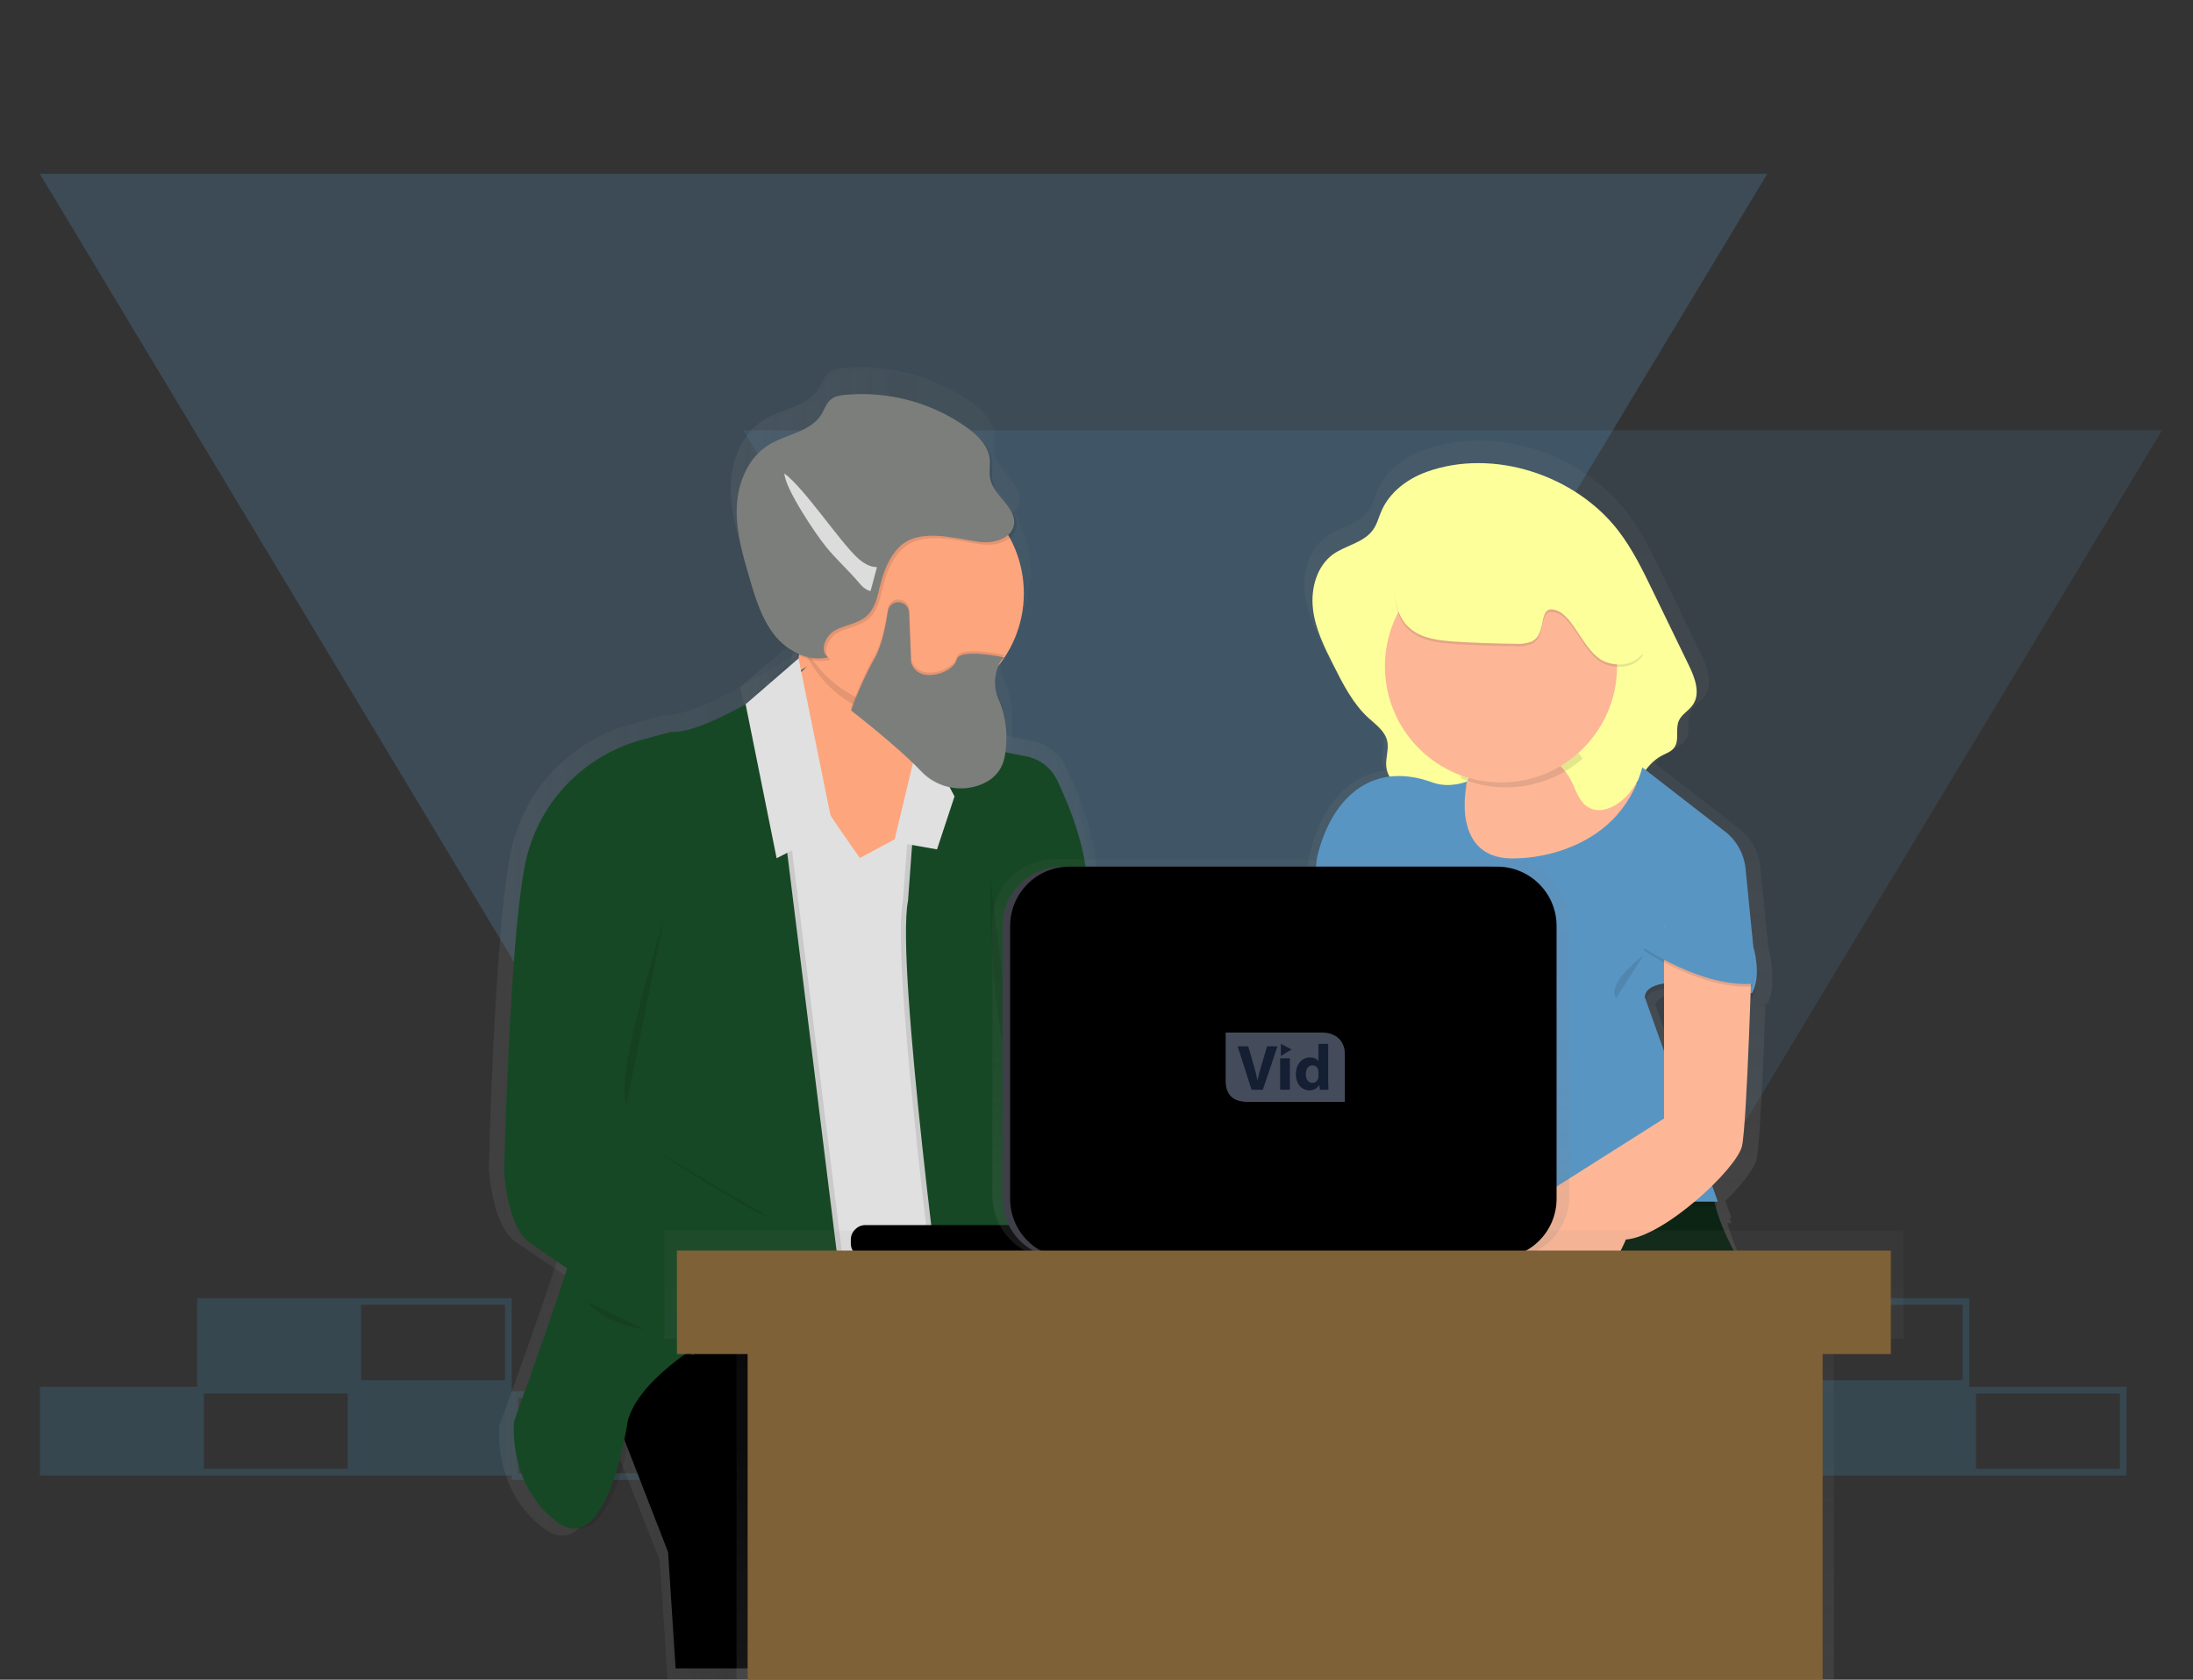 <?xml version="1.0" encoding="UTF-8"?> <!-- Generator: Adobe Illustrator 23.0.1, SVG Export Plug-In . SVG Version: 6.00 Build 0) --> <svg xmlns="http://www.w3.org/2000/svg" xmlns:xlink="http://www.w3.org/1999/xlink" id="Layer_1" x="0px" y="0px" viewBox="0 0 990 758.2" style="enable-background:new 0 0 990 758.2;" xml:space="preserve"><rect x="0" y="0" width="990" height="758.2" fill="#333333" stroke="none"/> <style type="text/css"> .st0{opacity:0.25;fill:#5995C3;enable-background:new ;} .st1{opacity:0.15;fill:#5995C3;enable-background:new ;} .st2{opacity:0.2;fill:#2E8F4A;enable-background:new ;} .st3{opacity:0.2;fill:#4596C7;enable-background:new ;} .st4{opacity:0.7;} .st5{fill:url(#SVGID_1_);} .st6{opacity:0.1;} .st7{fill:url(#SVGID_2_);} .st8{fill:url(#SVGID_3_);} .st9{fill:url(#SVGID_4_);} .st10{fill:url(#SVGID_5_);} .st11{fill:url(#SVGID_6_);} .st12{fill:url(#SVGID_7_);} .st13{fill:url(#SVGID_8_);} .st14{fill:url(#SVGID_9_);} .st15{fill:url(#SVGID_10_);} .st16{fill:url(#SVGID_11_);} .st17{opacity:0.1;fill:url(#SVGID_12_);enable-background:new ;} .st18{opacity:0.1;fill:url(#SVGID_13_);enable-background:new ;} .st19{opacity:0.1;fill:url(#SVGID_14_);enable-background:new ;} .st20{fill:url(#SVGID_15_);} .st21{fill:url(#SVGID_16_);} .st22{fill:url(#SVGID_17_);} .st23{fill:url(#SVGID_18_);} .st24{fill:url(#SVGID_19_);} .st25{fill:url(#SVGID_20_);} .st26{opacity:0.1;enable-background:new ;} .st27{fill:#E0E0E0;} .st28{fill:#FDA57D;} .st29{fill:#174825;} .st30{fill:#7C7E7C;} .st31{fill:url(#SVGID_21_);} .st32{fill:#FDB797;} .st33{fill:#0C2413;stroke:#0C2413;stroke-miterlimit:10;} .st34{fill:#FDFF9B;} .st35{fill:#5995C3;} .st36{fill:url(#SVGID_22_);} .st37{fill:url(#SVGID_23_);} .st38{fill:#3E3F49;} .st39{fill:#7F6138;} .st40{fill:#DBDCDB;} .st41{fill:#444C5C;} .st42{fill:#151F33;} </style> <g> <polygon class="st0" points="797.8,78.5 407.6,726 18,78.5 "></polygon> <polygon class="st1" points="976,194.2 655.5,726 335.5,194.2 "></polygon> </g> <title>co-workers</title> <path class="st2" d="M818,668h-71v-40h71V668z M750,665h65v-34h-65V665z"></path> <path class="st3" d="M889,666h-71v-40h71V666z M821,663h65v-34h-65V663z"></path> <path class="st3" d="M960,666h-71v-40h71V666z M892,663h65v-34h-65V663z"></path> <path class="st3" d="M889,626h-71v-40h71V626z M821,623h65v-34h-65V623z"></path> <path class="st3" d="M89,666H18v-40h71V666z M21,663h65v-34H21V663z"></path> <path class="st3" d="M160,666H89v-40h71V666z M92,663h65v-34H92V663z"></path> <path class="st3" d="M231,666h-71v-40h71V666z M163,663h65v-34h-65V663z"></path> <path class="st3" d="M302,668h-71v-40h71V668z M234,665h65v-34h-65V665z"></path> <path class="st3" d="M231,626h-71v-40h71V626z M163,623h65v-34h-65V623z"></path> <path class="st3" d="M160,626H89v-40h71V626z M92,623h65v-34H92V623z"></path> <g class="st4"> <linearGradient id="SVGID_1_" gradientUnits="userSpaceOnUse" x1="369.6" y1="814.028" x2="495.4" y2="814.028" gradientTransform="matrix(1 0 0 1 -105 -136.89)"> <stop offset="0" style="stop-color:#808080;stop-opacity:0.25"></stop> <stop offset="0.54" style="stop-color:#808080;stop-opacity:0.12"></stop> <stop offset="1" style="stop-color:#808080;stop-opacity:0.1"></stop> </linearGradient> <path class="st5" d="M363.1,606.9c0,0-86.6-31.7-98.5,12.9l33.2,84.5l3.6,54h72.4v-45.8c0,0-10.7-45.8,16.6-73.9L363.1,606.9z"></path> <g class="st6"> <linearGradient id="SVGID_2_" gradientUnits="userSpaceOnUse" x1="406.736" y1="635.239" x2="580.807" y2="635.239" gradientTransform="matrix(1 0 0 1 -105 -136.89)"> <stop offset="0" style="stop-color:#808080;stop-opacity:0.25"></stop> <stop offset="0.54" style="stop-color:#808080;stop-opacity:0.12"></stop> <stop offset="1" style="stop-color:#808080;stop-opacity:0.1"></stop> </linearGradient> <path class="st7" d="M377.6,355.5c-3.7-1.2-8.1-2.3-11.1,0.1c-1.7,1.4-2.5,3.7-3.8,5.5c-4.5,5.9-13.5,4.8-20.7,6.9 c-10.5,3.1-17,13.5-20.7,23.7c-16.5,45,1.9,96.5-12.4,142.2c-4.2,13.5-11.1,28.4-4.3,40.8c2.3,4.1,6,7.6,7.1,12.1 c1.5,6.2-1.4,14.3,3.8,18.1c1.6,1.2,3.7,1.5,5.6,2c11.7,3.1,20.5,12.2,29.4,20.2s19.6,15.9,31.7,15.4c3.9-0.3,7.8-1.1,11.5-2.3 l59.9-16.7c6-1.7,12.5-3.7,16-8.8c2.1-3.1,2.8-7,3.3-10.7c2.1-14.2,3-28.6,2.9-42.9c0-4.7-0.2-9.6-2-14c-2-5.1-6-9.2-8.9-13.8 c-5.6-9-7.1-19.8-8.5-30.3c-2.2-16.7-4.4-33.7-1.4-50.2c1.3-7.1,3.6-14,5.1-21c2.4-11.5,2.8-23.3,1.1-34.9 c-1.4-9.6-4.4-19.4-11-26.7c-4.3-4.8-10.2-8-16.6-9c-8.1-1-12.1,3.7-19.3,5.4C403.5,369.1,387.9,358.9,377.6,355.5z"></path> </g> <linearGradient id="SVGID_3_" gradientUnits="userSpaceOnUse" x1="406.736" y1="632.843" x2="580.807" y2="632.843" gradientTransform="matrix(1 0 0 1 -105 -136.89)"> <stop offset="0" style="stop-color:#808080;stop-opacity:0.25"></stop> <stop offset="0.54" style="stop-color:#808080;stop-opacity:0.12"></stop> <stop offset="1" style="stop-color:#808080;stop-opacity:0.1"></stop> </linearGradient> <path class="st8" d="M377.6,353.1c-3.7-1.2-8.1-2.3-11.1,0.1c-1.7,1.4-2.5,3.7-3.8,5.5c-4.5,5.9-13.5,4.8-20.7,6.9 c-10.5,3.1-17,13.5-20.7,23.7c-16.5,45,1.9,96.5-12.4,142.2c-4.2,13.5-11.1,28.4-4.3,40.8c2.3,4.1,6,7.6,7.1,12.1 c1.5,6.2-1.4,14.3,3.8,18.1c1.6,1.2,3.7,1.5,5.6,2c11.7,3.1,20.5,12.2,29.4,20.2s19.6,16,31.7,15.4c3.9-0.3,7.8-1.1,11.5-2.3 l59.9-16.7c6-1.7,12.5-3.7,16-8.8c2.1-3.1,2.8-7,3.3-10.7c2.1-14.2,3-28.6,2.9-42.9c0-4.7-0.2-9.6-2-14c-2-5.1-6-9.2-8.9-13.8 c-5.6-9-7.1-19.8-8.5-30.3c-2.2-16.7-4.4-33.7-1.4-50.2c1.3-7.1,3.6-14,5.1-21c2.4-11.5,2.8-23.3,1.1-34.9 c-1.4-9.6-4.4-19.4-11-26.7c-4.3-4.8-10.2-8-16.6-9c-8.1-1-12.1,3.7-19.3,5.4C403.5,366.7,387.9,356.5,377.6,353.1z"></path> <linearGradient id="SVGID_4_" gradientUnits="userSpaceOnUse" x1="450.339" y1="459.683" x2="539.3" y2="459.683" gradientTransform="matrix(1 0 0 1 -105 -136.89)"> <stop offset="0" style="stop-color:#808080;stop-opacity:0.25"></stop> <stop offset="0.54" style="stop-color:#808080;stop-opacity:0.12"></stop> <stop offset="1" style="stop-color:#808080;stop-opacity:0.1"></stop> </linearGradient> <path class="st9" d="M360.7,264.3c0,0,1.2,44.6-13,43.4s40.3,73.9,40.3,73.9l46.3-24.6c0,0-27.3-43.4-8.3-70.4 S360.7,264.3,360.7,264.3z"></path> <g class="st6"> <linearGradient id="SVGID_5_" gradientUnits="userSpaceOnUse" x1="332.618" y1="651.161" x2="485.8" y2="651.161" gradientTransform="matrix(1 0 0 1 -105 -136.89)"> <stop offset="0" style="stop-color:#808080;stop-opacity:0.25"></stop> <stop offset="0.54" style="stop-color:#808080;stop-opacity:0.12"></stop> <stop offset="1" style="stop-color:#808080;stop-opacity:0.1"></stop> </linearGradient> <path class="st10" d="M281.2,643.2c0,0-9.5,64.5-33.2,46.9s-20.2-46.9-20.2-46.9s46.3-124.4,43.9-143.1s79-164.7,79-164.7 l30.1,239.8C380.9,575.2,290.7,608,281.2,643.2z"></path> </g> <linearGradient id="SVGID_6_" gradientUnits="userSpaceOnUse" x1="330.318" y1="651.161" x2="483.5" y2="651.161" gradientTransform="matrix(1 0 0 1 -105 -136.89)"> <stop offset="0" style="stop-color:#808080;stop-opacity:0.25"></stop> <stop offset="0.54" style="stop-color:#808080;stop-opacity:0.12"></stop> <stop offset="1" style="stop-color:#808080;stop-opacity:0.1"></stop> </linearGradient> <path class="st11" d="M278.9,643.2c0,0-9.5,64.5-33.2,46.9s-20.2-46.9-20.2-46.9s46.3-124.4,43.9-143.1s79-164.7,79-164.7 l30.1,239.8C378.5,575.2,288.3,608,278.9,643.2z"></path> <linearGradient id="SVGID_7_" gradientUnits="userSpaceOnUse" x1="325.7" y1="589.54" x2="468.1" y2="589.54" gradientTransform="matrix(1 0 0 1 -105 -136.89)"> <stop offset="0" style="stop-color:#808080;stop-opacity:0.25"></stop> <stop offset="0.54" style="stop-color:#808080;stop-opacity:0.12"></stop> <stop offset="1" style="stop-color:#808080;stop-opacity:0.1"></stop> </linearGradient> <path class="st12" d="M363.1,292.5c0,0-46.3,31.6-64.1,30.5l-13.8,3.8c-27.9,7.5-49.1,30.1-54.8,58.5l-0.2,1.1 c-7.1,37.5-9.5,140.8-9.5,140.8s1.2,27,13,34l76,51.6c0,0-2.4-56.3,26.1-62.2s-7.1-2.3-7.1-2.3l-52.2-30.5c0,0,1.2-45.8,15.4-61 s64.1-95,64.1-95l-14.2-49.3L363.1,292.5z"></path> <g class="st6"> <linearGradient id="SVGID_8_" gradientUnits="userSpaceOnUse" x1="512.256" y1="601.79" x2="666.2" y2="601.79" gradientTransform="matrix(1 0 0 1 -105 -136.89)"> <stop offset="0" style="stop-color:#808080;stop-opacity:0.25"></stop> <stop offset="0.54" style="stop-color:#808080;stop-opacity:0.12"></stop> <stop offset="1" style="stop-color:#808080;stop-opacity:0.1"></stop> </linearGradient> <path class="st13" d="M414.1,323c0,0,29.2,7.6,49.6,11.4c6.4,1.2,12,5.3,14.8,11.2c6.2,12.7,15.5,35.7,13.9,54.9l17.8,69.2l51,61 l-46.2,21l-52.2-57.5l42.7,109.1l-79.5,3.5c0,0-23.7-176-17.8-205.3L414.1,323z"></path> </g> <linearGradient id="SVGID_9_" gradientUnits="userSpaceOnUse" x1="514.657" y1="601.84" x2="668.6" y2="601.84" gradientTransform="matrix(1 0 0 1 -105 -136.89)"> <stop offset="0" style="stop-color:#808080;stop-opacity:0.25"></stop> <stop offset="0.54" style="stop-color:#808080;stop-opacity:0.12"></stop> <stop offset="1" style="stop-color:#808080;stop-opacity:0.1"></stop> </linearGradient> <path class="st14" d="M416.5,323c0,0,29.2,7.6,49.6,11.4c6.4,1.2,12,5.3,14.8,11.2c6.2,12.7,15.5,35.7,13.9,54.9l17.8,69.2l51,61 l-46.3,21.1l-52.2-57.5l42.8,109.1l-79.5,3.5c0,0-23.7-176-17.8-205.3L416.5,323z"></path> <linearGradient id="SVGID_10_" gradientUnits="userSpaceOnUse" x1="334.2" y1="401.15" x2="375.53" y2="401.15" gradientTransform="matrix(1 0 0 1 0 -66)"> <stop offset="0" style="stop-color:#808080;stop-opacity:0.25"></stop> <stop offset="0.54" style="stop-color:#808080;stop-opacity:0.12"></stop> <stop offset="1" style="stop-color:#808080;stop-opacity:0.1"></stop> </linearGradient> <polygon class="st15" points="359.2,288.7 375.6,368.1 348.9,381.6 334.2,310.1 "></polygon> <linearGradient id="SVGID_11_" gradientUnits="userSpaceOnUse" x1="404.05" y1="416.25" x2="432.55" y2="416.25" gradientTransform="matrix(1 0 0 1 0 -66)"> <stop offset="0" style="stop-color:#808080;stop-opacity:0.25"></stop> <stop offset="0.54" style="stop-color:#808080;stop-opacity:0.12"></stop> <stop offset="1" style="stop-color:#808080;stop-opacity:0.1"></stop> </linearGradient> <polygon class="st16" points="404,374 416.5,323 432.5,352.9 424.2,377.5 "></polygon> <linearGradient id="SVGID_12_" gradientUnits="userSpaceOnUse" x1="554.15" y1="568.89" x2="564.83" y2="568.89" gradientTransform="matrix(1 0 0 1 -105 -136.89)"> <stop offset="0" style="stop-color:#808080;stop-opacity:0.25"></stop> <stop offset="0.54" style="stop-color:#808080;stop-opacity:0.12"></stop> <stop offset="1" style="stop-color:#808080;stop-opacity:0.1"></stop> </linearGradient> <path class="st17" d="M449.2,389.2c0,0,0,79.8,10.7,85.6"></path> <linearGradient id="SVGID_13_" gradientUnits="userSpaceOnUse" x1="382.148" y1="589.49" x2="401.068" y2="589.49" gradientTransform="matrix(1 0 0 1 -105 -136.89)"> <stop offset="0" style="stop-color:#808080;stop-opacity:0.25"></stop> <stop offset="0.54" style="stop-color:#808080;stop-opacity:0.12"></stop> <stop offset="1" style="stop-color:#808080;stop-opacity:0.1"></stop> </linearGradient> <path class="st18" d="M296,409.2c0,0-24.6,78.6-17.7,86.8"></path> <linearGradient id="SVGID_14_" gradientUnits="userSpaceOnUse" x1="396.3" y1="669.59" x2="450.3" y2="669.59" gradientTransform="matrix(1 0 0 1 -105 -136.89)"> <stop offset="0" style="stop-color:#808080;stop-opacity:0.25"></stop> <stop offset="0.54" style="stop-color:#808080;stop-opacity:0.12"></stop> <stop offset="1" style="stop-color:#808080;stop-opacity:0.1"></stop> </linearGradient> <path class="st19" d="M291.3,517.1c0,0,47.5,30.7,54,31.2"></path> <g class="st6"> <linearGradient id="SVGID_15_" gradientUnits="userSpaceOnUse" x1="466.4" y1="429.784" x2="534.917" y2="429.784" gradientTransform="matrix(1 0 0 1 -105 -136.89)"> <stop offset="0" style="stop-color:#808080;stop-opacity:0.25"></stop> <stop offset="0.54" style="stop-color:#808080;stop-opacity:0.12"></stop> <stop offset="1" style="stop-color:#808080;stop-opacity:0.1"></stop> </linearGradient> <path class="st20" d="M361.9,269c0,0,0.2,6.9-0.5,15.1c8.7,20.1,28.4,33.1,50.3,33c2.9,0,5.9-0.2,8.8-0.7 c-0.3-8.8,1.4-17.6,6.7-25.1C446.2,264.3,361.9,269,361.9,269z"></path> </g> <linearGradient id="SVGID_16_" gradientUnits="userSpaceOnUse" x1="356" y1="324.4" x2="465.2" y2="324.4" gradientTransform="matrix(1 0 0 1 0 -66)"> <stop offset="0" style="stop-color:#808080;stop-opacity:0.25"></stop> <stop offset="0.54" style="stop-color:#808080;stop-opacity:0.12"></stop> <stop offset="1" style="stop-color:#808080;stop-opacity:0.1"></stop> </linearGradient> <ellipse class="st21" cx="410.6" cy="258.4" rx="54.6" ry="54"></ellipse> <g class="st6"> <linearGradient id="SVGID_17_" gradientUnits="userSpaceOnUse" x1="436.05" y1="365.287" x2="566.657" y2="365.287" gradientTransform="matrix(1 0 0 1 -105 -136.89)"> <stop offset="0" style="stop-color:#808080;stop-opacity:0.25"></stop> <stop offset="0.54" style="stop-color:#808080;stop-opacity:0.12"></stop> <stop offset="1" style="stop-color:#808080;stop-opacity:0.1"></stop> </linearGradient> <path class="st22" d="M445.2,235.8c6.6,0.9,15-1.3,16.3-7.8c1.6-8.2-9.5-13.5-11.2-21.7c-0.6-3.1,0.1-6.3-0.2-9.4 c-0.7-6.3-5.9-11.1-11.1-14.7c-16.5-11.5-36.6-16.7-56.6-14.9c-2.5,0.2-5.1,0.6-7,2.2c-2.2,1.8-3,4.6-4.5,7 c-5.1,8.2-16.6,9.1-24.9,14.2c-9.6,6-14.4,17.7-14.9,28.9s2.8,22.3,6,33.1c2.7,9.2,5.6,18.6,11.6,26.1s15.9,12.8,25.3,10.5 c-4.3-3.1-1.2-10.2,3.5-12.7s10.5-2.9,14.5-6.4s5.2-9.1,6.5-14.2c1.6-6.5,4-13.1,8.8-17.8C416.8,229,433.7,234.2,445.2,235.8z"></path> </g> <linearGradient id="SVGID_18_" gradientUnits="userSpaceOnUse" x1="434.849" y1="364.089" x2="565.457" y2="364.089" gradientTransform="matrix(1 0 0 1 -105 -136.89)"> <stop offset="0" style="stop-color:#808080;stop-opacity:0.25"></stop> <stop offset="0.54" style="stop-color:#808080;stop-opacity:0.12"></stop> <stop offset="1" style="stop-color:#808080;stop-opacity:0.1"></stop> </linearGradient> <path class="st23" d="M444,234.6c6.6,0.9,15-1.3,16.3-7.8c1.6-8.2-9.5-13.5-11.2-21.7c-0.6-3.1,0.1-6.3-0.2-9.4 c-0.7-6.3-5.9-11.1-11.1-14.7c-16.5-11.4-36.6-16.7-56.6-14.9c-2.5,0.2-5.1,0.6-7,2.2c-2.2,1.8-3,4.6-4.5,7 c-5.1,8.2-16.6,9.1-24.9,14.2c-9.6,6-14.4,17.7-14.9,28.9s2.8,22.3,6,33.1c2.7,9.2,5.6,18.6,11.6,26.1s15.9,12.8,25.3,10.5 c-4.3-3.1-1.2-10.2,3.5-12.7s10.5-2.9,14.5-6.4s5.2-9.1,6.5-14.2c1.6-6.5,4-13.1,8.8-17.8C415.6,227.8,432.5,233,444,234.6z"></path> <g class="st6"> <linearGradient id="SVGID_19_" gradientUnits="userSpaceOnUse" x1="488.9" y1="441.596" x2="562.088" y2="441.596" gradientTransform="matrix(1 0 0 1 -105 -136.89)"> <stop offset="0" style="stop-color:#808080;stop-opacity:0.25"></stop> <stop offset="0.54" style="stop-color:#808080;stop-opacity:0.12"></stop> <stop offset="1" style="stop-color:#808080;stop-opacity:0.1"></stop> </linearGradient> <path class="st24" d="M401.1,265.7c-0.8,5.6-2.6,15.2-5.9,21.3c-4.4,7.9-8.2,16.2-11.3,24.8l0,0c0,0,21.9,16.7,33,28.2 c7,7.3,17.6,9.9,27.2,6.6c5.8-2.1,10.9-6.1,12.2-13.6c2.1-11.9-0.4-20.9-2.8-26.2c-2.3-5.1-2.3-10.9-0.1-16 c0.8-1.8,1.8-3.2,2.8-3.6c0,0-21.4-4.7-22.5,1.2c-1.2,5.9-17.8,11.7-21.4,1.2l-1-23.3c-0.1-2.7-2.4-4.9-5.1-4.9l0,0 C403.7,261.4,401.5,263.2,401.1,265.7z"></path> </g> <linearGradient id="SVGID_20_" gradientUnits="userSpaceOnUse" x1="488.9" y1="442.794" x2="562.088" y2="442.794" gradientTransform="matrix(1 0 0 1 -105 -136.89)"> <stop offset="0" style="stop-color:#808080;stop-opacity:0.25"></stop> <stop offset="0.54" style="stop-color:#808080;stop-opacity:0.12"></stop> <stop offset="1" style="stop-color:#808080;stop-opacity:0.1"></stop> </linearGradient> <path class="st25" d="M401.1,266.9c-0.8,5.6-2.6,15.2-5.9,21.3c-4.4,7.9-8.2,16.2-11.3,24.8l0,0c0,0,21.9,16.7,33,28.2 c7,7.3,17.6,9.9,27.2,6.6c5.8-2.1,10.9-6.1,12.2-13.6c2.1-11.9-0.4-20.9-2.8-26.2c-2.3-5.1-2.3-10.9-0.1-16 c0.8-1.8,1.8-3.2,2.8-3.6c0,0-21.4-4.7-22.5,1.2c-1.2,5.9-17.8,11.7-21.4,1.2l-1-23.3c-0.1-2.7-2.4-4.9-5.1-4.9l0,0 C403.7,262.5,401.5,264.4,401.1,266.9z"></path> </g> <path d="M364.3,606.1c0,0-83.2-30.8-94.6,12.5l31.9,82l3.4,52.5h69.5v-44.5c0,0-10.2-44.4,16-71.8L364.3,606.1z"></path> <path class="st26" d="M378.2,362c-3.5-1.2-7.8-2.2-10.7,0.1c-1.7,1.4-2.4,3.6-3.7,5.3c-4.3,5.7-13,4.7-19.9,6.7 c-10.1,3-16.3,13.1-19.9,23c-15.8,43.7,1.8,93.7-11.9,138.1c-4,13.1-10.7,27.6-4.1,39.6c2.2,4,5.7,7.3,6.8,11.8 c1.5,6-1.4,13.9,3.6,17.6c1.5,1.1,3.5,1.5,5.4,2c11.2,3,19.7,11.8,28.2,19.7s18.8,15.4,30.4,14.9c3.7-0.3,7.4-1.1,11-2.2l57.5-16.2 c5.8-1.6,12-3.6,15.4-8.6c2-3,2.7-6.8,3.2-10.4c2-13.8,2.9-27.7,2.8-41.7c0-4.6-0.2-9.3-1.9-13.6c-2-4.9-5.8-8.9-8.6-13.4 c-5.4-8.7-6.8-19.2-8.2-29.4c-2.1-16.2-4.2-32.7-1.3-48.8c1.3-6.9,3.4-13.6,4.9-20.4c2.3-11.2,2.7-22.6,1.1-33.9 c-1.3-9.4-4.2-18.9-10.5-25.9c-4.1-4.7-9.8-7.8-15.9-8.7c-7.8-1-11.7,3.6-18.6,5.2C403.1,375.2,388.1,365.3,378.2,362z"></path> <path class="st27" d="M378.2,359.7c-3.5-1.2-7.8-2.2-10.7,0.1c-1.7,1.4-2.4,3.6-3.7,5.3c-4.3,5.7-13,4.7-19.9,6.7 c-10.1,3-16.3,13.1-19.9,23c-15.8,43.7,1.8,93.7-11.9,138.1c-4,13.1-10.7,27.6-4.1,39.6c2.2,4,5.7,7.3,6.8,11.8 c1.5,6-1.4,13.9,3.6,17.6c1.5,1.1,3.5,1.5,5.4,2c11.2,3,19.7,11.8,28.2,19.7s18.8,15.4,30.4,14.9c3.7-0.3,7.4-1.1,11-2.2L451,620 c5.8-1.6,12-3.6,15.4-8.6c2-3,2.7-6.8,3.2-10.4c2-13.8,2.9-27.7,2.8-41.7c0-4.6-0.2-9.3-1.9-13.6c-2-4.9-5.8-8.9-8.6-13.4 c-5.4-8.7-6.8-19.2-8.2-29.4c-2.1-16.2-4.2-32.7-1.3-48.8c1.3-6.9,3.4-13.6,4.9-20.4c2.3-11.2,2.7-22.6,1.1-33.9 c-1.3-9.4-4.2-18.9-10.5-25.9c-4.1-4.7-9.7-7.8-15.9-8.8c-7.8-1-11.7,3.6-18.6,5.2C403.1,372.9,388.1,363,378.2,359.7z"></path> <path class="st28" d="M362,273.4c0,0,1.1,43.3-12.5,42.1s38.7,71.8,38.7,71.8l44.4-23.9c0,0-26.2-42.2-8-68.4S362,273.4,362,273.4z"></path> <path class="st26" d="M285.7,641.4c0,0-9.1,62.7-31.9,45.6s-19.4-45.6-19.4-45.6s44.4-120.8,42.1-139s75.9-160,75.9-160l28.9,232.9 C381.4,575.3,294.8,607.3,285.7,641.4z"></path> <path class="st29" d="M283.4,641.4c0,0-9.1,62.7-31.9,45.6s-19.4-45.6-19.4-45.6s44.4-120.8,42.1-139s75.9-160,75.9-160L379,575.3 C379.1,575.3,292.5,607.3,283.4,641.4z"></path> <path class="st29" d="M364.3,300.8c0,0-44.4,30.8-61.5,29.6l-13.3,3.6c-26.9,7.4-47.3,29.4-52.6,56.8l-0.2,1.1 c-6.8,36.5-9.1,136.7-9.1,136.7s1.1,26.2,12.5,33l72.9,50.2c0,0-2.3-54.7,25.1-60.4s-6.8-2.3-6.8-2.3l-50.1-29.6 c0,0,1.1-44.4,14.8-59.2s61.5-92.3,61.5-92.3l-13.7-47.9L364.3,300.8z"></path> <path class="st26" d="M413.3,330.4c0,0,28,7.4,47.6,11c6.2,1.1,11.5,5.2,14.2,10.9c5.9,12.4,14.9,34.7,13.4,53.3l17.1,67.2l49,59.2 l-44.4,20.5L460,496.8l41,106l-76.3,3.4c0,0-22.8-170.9-17.1-199.4L413.3,330.4z"></path> <path class="st29" d="M415.5,330.4c0,0,28,7.4,47.6,11c6.2,1.1,11.5,5.2,14.2,10.9c5.9,12.4,14.9,34.7,13.4,53.3l17.1,67.2l49,59.2 l-44.4,20.5l-50.1-55.8l41,106l-76.3,3.4c0,0-22.8-170.9-17.1-199.4L415.5,330.4z"></path> <polygon class="st27" points="360.5,297.2 376.2,374.3 350.6,387.4 336.6,317.9 "></polygon> <polygon class="st27" points="403.6,380 415.5,330.4 430.9,359.5 423,383.4 "></polygon> <path class="st26" d="M446.9,394.8c0,0,0,77.5,10.2,83.2"></path> <path class="st26" d="M299.9,414.1c0,0-23.6,76.3-17,84.3"></path> <path class="st26" d="M295.3,519c0,0,45.6,29.8,51.8,30.3"></path> <path class="st26" d="M363.1,278c0,0,0.2,6.7-0.4,14.7c9.4,22.3,32.8,35.2,56.7,31.3c-0.3-8.5,1.3-17.1,6.4-24.4 C444,273.4,363.1,278,363.1,278z"></path> <circle class="st28" cx="409.8" cy="267.8" r="52.4"></circle> <path class="st26" d="M443.1,245.7c6.3,0.9,14.4-1.3,15.7-7.5c1.5-8-9.1-13.1-10.7-21c-0.6-3,0.1-6.1-0.2-9.1 c-0.7-6.1-5.6-10.8-10.6-14.3c-15.8-11.1-35.1-16.2-54.4-14.5c-2.4,0.2-4.9,0.6-6.7,2.1c-2.1,1.7-2.9,4.5-4.3,6.8 c-4.9,7.9-16,8.9-23.9,13.8c-9.3,5.8-13.9,17.2-14.3,28.1s2.7,21.6,5.8,32.1c2.6,8.9,5.4,18.1,11.1,25.4s15.3,12.4,24.3,10.2 c-4.1-3-1.1-9.9,3.4-12.3s10-2.8,13.9-6.2c3.9-3.4,5-8.8,6.2-13.8c1.6-6.3,3.9-12.7,8.5-17.3C415.8,239.1,432,244.2,443.1,245.7z"></path> <path class="st30" d="M442,244.6c6.3,0.9,14.4-1.3,15.7-7.5c1.5-8-9.1-13.1-10.7-21c-0.6-3,0.1-6.1-0.2-9.1 c-0.8-6.1-5.7-10.8-10.7-14.3c-15.8-11.1-35.1-16.2-54.3-14.5c-2.4,0.2-4.9,0.6-6.7,2.1c-2.1,1.7-2.9,4.5-4.3,6.8 c-4.9,7.9-16,8.9-23.9,13.8c-9.3,5.8-13.9,17.2-14.3,28.1s2.7,21.6,5.8,32.1c2.6,8.9,5.4,18.1,11.1,25.4s15.3,12.4,24.3,10.2 c-4.1-3-1.1-9.9,3.4-12.3s10-2.8,13.9-6.2c3.9-3.4,5-8.8,6.2-13.8c1.6-6.3,3.9-12.7,8.5-17.3C414.6,238,430.9,243.1,442,244.6z"></path> <path class="st26" d="M400.8,274.8c-0.8,5.4-2.5,14.8-5.7,20.7c-4.3,7.7-7.9,15.7-10.9,24l0,0c0,0,21,16.2,31.6,27.4 c6.7,7.1,16.9,9.6,26.1,6.4c5.6-2,10.4-5.9,11.7-13.2c2-11.5-0.4-20.3-2.7-25.4c-2.2-4.9-2.2-10.6,0-15.5c0.8-1.8,1.7-3.1,2.7-3.5 c0,0-20.5-4.6-21.7,1.1s-17.1,11.4-20.5,1.1l-0.9-22.6c-0.1-2.6-2.3-4.7-4.9-4.7l0,0C403.2,270.6,401.1,272.4,400.8,274.8z"></path> <path class="st30" d="M400.8,276c-0.8,5.4-2.5,14.8-5.7,20.7c-4.3,7.7-7.9,15.7-10.9,24l0,0c0,0,21,16.2,31.6,27.4 c6.7,7.1,16.9,9.6,26.1,6.4c5.6-2,10.4-5.9,11.7-13.2c2-11.5-0.4-20.3-2.7-25.4c-2.2-4.9-2.3-10.6-0.1-15.6c0.8-1.8,1.7-3.1,2.7-3.5 c0,0-20.5-4.6-21.7,1.1s-17.1,11.4-20.5,1.2l-0.9-22.6c-0.1-2.6-2.3-4.7-4.9-4.7l0,0C403.2,271.8,401.1,273.5,400.8,276z"></path> <linearGradient id="SVGID_21_" gradientUnits="userSpaceOnUse" x1="765.617" y1="743.761" x2="765.617" y2="335.76" gradientTransform="matrix(1 0 0 1 -105 -136.89)"> <stop offset="0" style="stop-color:#808080;stop-opacity:0.25"></stop> <stop offset="0.54" style="stop-color:#808080;stop-opacity:0.12"></stop> <stop offset="1" style="stop-color:#808080;stop-opacity:0.1"></stop> </linearGradient> <path class="st31" d="M808,600.1c0,0-20.6-20.6-28.2-48h1.8l-0.8-2.4h0.8l-2.7-7.6c7.6-7.5,13.2-14.7,14.1-18.8 c1.5-6.9,3.1-44.4,4-70.4l0.8,0.2c2-3.4,2.4-7.7,2.3-11.6c0.1-4.4-0.5-8.8-1.7-13l-3.7-37.1c-0.7-6.9-4.2-13.2-9.8-17.5l-37.6-29.2 c2-2.7,4.5-4.9,7.4-6.5c2.2-1.1,4.7-1.9,6.1-3.9c2.6-3.5,0.4-8.8,2.2-12.8c1.3-3,4.6-4.7,6.6-7.4c4-5.5,1.1-13.1-1.9-19.2 l-17.1-35.4c-4.8-9.8-9.5-19.7-16.2-28.3c-20.3-26.5-59.5-39.6-91.3-28.2c-9.1,3.3-17.5,9.5-21.3,18.4c-1.3,3.1-2.2,6.4-4.1,9.2 c-4.4,6.1-12.9,7.2-19,11.6c-7.8,5.6-10.7,16.2-9.6,25.8s5.5,18.4,9.8,27c4.5,9,9.2,18.3,16.7,25.1c3.5,3.2,7.7,6.1,8.8,10.7 c1,3.9-0.7,8-0.4,12.1c0.1,1.7,0.6,3.3,1.5,4.8c-16.8,2.1-28.8,16.1-34.1,36.9c-0.3,1.3-0.5,2-0.5,2l-2.4,21.5c0,0.9,0,1.8,0,2.7 c-0.2,4.8,0.8,9.7,3,14v75.6l-72,45.6c-10.8,4.8-8.4,43.2,13.2,50.4c21.6,7.2,40.8-38.3,40.8-38.3c13.2-0.9,35.3-18.4,47.2-32 c1.6,2.6,3.7,4.8,6.3,6.5c-8.6,19.3-25.5,59.3-22.8,67.5c1.6,4.9,43.8,5.3,89.3,4.4c1.2,0.6,2.4,1.2,3.7,1.6c4.9,1.6,9.6,0.6,14-2 C760.4,602.6,808,600.1,808,600.1z M747.2,453.5c1-2.8,4.3-4.3,8.7-5v29.2L747.2,453.5z M743,351L743,351l0.1-0.2L743,351z"></path> <path class="st32" d="M634.9,417c0,0-2.3,80.9-4.6,91.2c-2.3,10.3-35.3,41-52.4,42.1c0,0-18.2,43.3-38.7,36.5s-22.8-43.3-12.5-47.8 l68.4-43.3V409L634.9,417z"></path> <path class="st33" d="M633.2,516.1c0,0-29.6,63.8-26.2,74.1s193.7,0,193.7,0s-35.3-35.3-28.5-74.1H633.2z"></path> <path class="st32" d="M655.9,327c0,0,4.6,44.4-3.4,54.7s31.9,16,35.3,16s39.9-12.5,46.7-16s12.5-28.5,12.5-28.5s-34.2,6.8-44.4-33 L655.9,327z"></path> <path class="st34" d="M644,213c-8.6,3.1-16.6,9.1-20.3,17.5c-1.3,2.9-2,6.1-3.9,8.7c-4.2,5.8-12.2,6.9-18,11 c-7.4,5.4-10.1,15.4-9.1,24.5s5.2,17.5,9.3,25.6c4.3,8.6,8.8,17.4,15.8,23.8c3.3,3,7.3,5.8,8.4,10.2c0.9,3.7-0.7,7.6-0.4,11.5 c0.8,9.5,12.1,13.9,21.6,14.9c4.1,0.5,8.8,0.5,11.7-2.5c1.5-1.5,2.2-3.6,3.2-5.5c6.4-13,22.2-18.3,35.2-11.9 c5,2.5,9.1,6.5,11.7,11.4c2.2,4.3,3.5,9.4,7.5,12c6.2,4,14.4-0.7,19-6.5s7.8-13,14.3-16.5c2-1.1,4.4-1.8,5.8-3.7 c2.5-3.4,0.4-8.4,2.1-12.2c1.3-2.9,4.4-4.4,6.2-7c3.8-5.2,1-12.5-1.8-18.2L746,266.5c-4.5-9.3-9.1-18.7-15.4-26.9 C711.4,214.6,674.3,202.1,644,213z"></path> <path class="st26" d="M685.6,389.7c0,0,44.4,0,55.8-41l37.4,29c5.2,4,8.5,10.1,9.2,16.6l3.5,35.3c0,0,4,13.1-0.6,21.1 c0,0-47.3-12-48.4,1.7l33,92.3c0,0-51.3,1.1-64.9-8c0,0-55.8,11.4-69.5-1.1s-27.3-11.4-16-39.9c0,0-22.8-22.8-12.5-54.7 s0.6,0.6,0.6,0.6s-22.1-10.8-21-31.4l2.3-20.5c0,0,0.1-0.7,0.4-1.9c7-27,25.6-42,51.8-32.4c7.7,2.8,15.5-0.4,15.5-0.4 S653.7,391.9,685.6,389.7z"></path> <path class="st35" d="M685.6,387.4c0,0,44.4,0,55.8-41l37.4,29c5.2,4,8.5,10.1,9.2,16.6l3.5,35.3c0,0,4,13.1-0.6,21.1 c0,0-47.3-12-48.4,1.7l33,92.3c0,0-51.3,1.1-64.9-8c0,0-55.8,11.4-69.5-1.1s-27.3-11.4-16-39.9c0,0-22.8-22.8-12.5-54.7 s0.6,0.6,0.6,0.6s-22.1-10.8-21-31.3l2.3-20.5c0,0,0.1-0.7,0.4-1.9c7-27,25.6-42,51.8-32.4c7.7,2.8,15.5-0.4,15.5-0.4 S653.7,389.7,685.6,387.4z"></path> <path class="st32" d="M791,426.1c0,0-2.3,80.9-4.6,91.2s-35.3,41-52.4,42.2c0,0-18.2,43.3-38.7,36.5s-22.8-43.3-12.5-47.8l68.4-43.3 v-86.6L791,426.1z"></path> <path class="st26" d="M742,429c0,0,26.2,17.8,49,16.3c0,0,2.3-30.5-4.6-32.2C779.6,411.3,749.9,413,742,429z"></path> <path class="st35" d="M742,427.8c0,0,26.2,17.8,49,16.3c0,0,2.3-30.5-4.6-32.2C779.6,410.2,749.9,411.9,742,427.8z"></path> <path class="st26" d="M704.9,322.4l-46.7,6.8c0,0,1,10.3,1.3,22.1c18.5,7.8,39.9,4.3,55-8.9C710.5,337.6,707.2,331.1,704.9,322.4z"></path> <circle class="st32" cx="677.6" cy="300.8" r="52.4"></circle> <path class="st26" d="M691.4,290.7c-2.2,0.8-4.6,1.2-7,1c-9.3-0.1-18.5-0.4-27.8-1c-7-0.5-14.5-1.3-19.9-5.8c-7.3-6-8.4-17.4-4.7-26 c3.8-8.7,11.4-15.1,19.5-20c4.6-2.9,9.5-5.1,14.7-6.6c15-4.1,31.6,0.9,43.6,10.9s19.5,24.4,23.6,39.5c1.4,5.2,3.2,11.4,8.3,13 c-3.4,5.7-11.8,6.6-17.8,3.8c-8.9-4.2-13.4-20.3-21.3-22.9C693.7,273.7,698.9,287.3,691.4,290.7z"></path> <path class="st34" d="M691.4,289.6c-2.2,0.8-4.6,1.2-7,1c-9.3-0.1-18.5-0.4-27.8-1c-7-0.5-14.5-1.3-19.9-5.8c-7.3-6-8.4-17.4-4.7-26 c3.8-8.7,11.4-15.1,19.5-20c4.6-2.9,9.5-5.1,14.7-6.6c15-4.1,31.6,0.9,43.6,10.9s19.5,24.4,23.6,39.5c1.4,5.2,3.2,11.4,8.3,13 c-3.4,5.7-11.8,6.6-17.8,3.8c-8.9-4.2-13.4-20.3-21.3-22.9C693.7,272.5,698.9,286.1,691.4,289.6z"></path> <path class="st26" d="M624.6,492.8c17.1-4.6,34.7-6.9,52.4-6.8"></path> <path class="st26" d="M742,431.2c0,0-17.1,12.5-12.5,19.4"></path> <rect x="337.5" y="593" class="st26" width="485.3" height="27.3"></rect> <g class="st4"> <linearGradient id="SVGID_22_" gradientUnits="userSpaceOnUse" x1="579.6" y1="824.2" x2="579.6" y2="621.4" gradientTransform="matrix(1 0 0 1 0 -66)"> <stop offset="0" style="stop-color:#808080;stop-opacity:0.25"></stop> <stop offset="0.54" style="stop-color:#808080;stop-opacity:0.12"></stop> <stop offset="1" style="stop-color:#808080;stop-opacity:0.1"></stop> </linearGradient> <polygon class="st36" points="859.3,555.4 299.9,555.4 299.9,604.3 332.5,604.3 332.5,613.9 332.5,758.2 827.9,758.2 827.9,613.9 827.9,604.3 859.3,604.3 "></polygon> </g> <path d="M390.6,553h91.8c3.6,0,6.5,2.9,6.5,6.5v1.8c0,3.6-2.9,6.5-6.5,6.5h-91.8c-3.6,0-6.5-2.9-6.5-6.5v-1.8 C384.1,556,387.1,553,390.6,553z"></path> <g class="st4"> <linearGradient id="SVGID_23_" gradientUnits="userSpaceOnUse" x1="578.25" y1="634" x2="578.25" y2="453.9" gradientTransform="matrix(1 0 0 1 0 -66)"> <stop offset="0" style="stop-color:#808080;stop-opacity:0.25"></stop> <stop offset="0.54" style="stop-color:#808080;stop-opacity:0.12"></stop> <stop offset="1" style="stop-color:#808080;stop-opacity:0.1"></stop> </linearGradient> <path class="st37" d="M476.2,387.9h204.1c15.6,0,28.2,12.6,28.2,28.2v123.7c0,15.6-12.6,28.2-28.2,28.2H476.2 c-15.6,0-28.2-12.6-28.2-28.2V416.1C447.9,400.5,460.6,387.9,476.2,387.9z"></path> </g> <path class="st38" d="M479.4,391.2h193.1c14.8,0,26.8,12,26.8,26.8v123.1c0,14.8-12,26.8-26.8,26.8H479.4c-14.8,0-26.8-12-26.8-26.8 v-123C452.6,403.2,464.6,391.2,479.4,391.2z"></path> <path d="M482.8,391.2h193.1c14.8,0,26.8,12,26.8,26.8v123.1c0,14.8-12,26.8-26.8,26.8H482.8c-14.8,0-26.8-12-26.8-26.8v-123 C456,403.2,468,391.2,482.8,391.2z"></path> <path class="st26" d="M264.6,587.3c0,0,6.7,9.9,26.7,12.9"></path> <rect x="21" y="629" class="st3" width="65" height="34"></rect> <rect x="92" y="589" class="st3" width="65" height="34"></rect> <rect x="163" y="629" class="st3" width="65" height="34"></rect> <rect x="821" y="629" class="st3" width="65" height="34"></rect> <rect x="337.5" y="583.9" class="st39" width="485.3" height="174.3"></rect> <rect x="305.6" y="564.5" class="st39" width="548" height="46.7"></rect> <path class="st40" d="M395.9,256c-3.4,0-6.4-2-8.8-4.2c-8.2-7.6-23.9-31.3-33-38.1c0.3,6.9,14.2,27.5,18.7,33 c4.5,5.6,10,10.5,14.6,15.9c1.5,1.8,3.2,3.7,5.6,4.2"></path> <g> <g> <g> <g> <path class="st41" d="M596.9,466.1h-43.6v21.7c0,6.4,3.3,9.6,10.2,9.6h43.6v-21.7C607.1,470,603.2,466.1,596.9,466.1z"></path> </g> </g> </g> <g> <path class="st42" d="M565,491.9l-6.3-19.6h4.8l2.4,8.3c0.7,2.4,1.3,4.6,1.7,7h0.1c0.5-2.4,1.1-4.7,1.8-6.9l2.5-8.4h4.7l-6.6,19.6 H565z"></path> <rect x="577.9" y="477.7" class="st42" width="4.4" height="14.2"></rect> <path class="st42" d="M599.6,471.3v16.4c0,1.6,0.1,3.3,0.1,4.2h-3.9l-0.2-2.1h-0.1c-0.9,1.6-2.6,2.4-4.4,2.4 c-3.4,0-6.1-2.9-6.1-7.3c0-4.8,3-7.6,6.4-7.6c1.8,0,3.1,0.6,3.7,1.6h0.1v-7.7H599.6z M595.2,483.8c0-0.3,0-0.6-0.1-0.8 c-0.3-1.2-1.2-2.1-2.6-2.1c-2,0-3,1.8-3,4c0,2.4,1.2,3.9,3,3.9c1.3,0,2.3-0.9,2.6-2.1c0.1-0.3,0.1-0.6,0.1-1V483.8z"></path> <g> <polygon class="st42" points="583.1,473.7 578.2,476.7 578.2,471.2 "></polygon> <polygon class="st42" points="582.3,473.7 578.6,476.1 578.5,471.8 "></polygon> </g> </g> </g> </svg> 